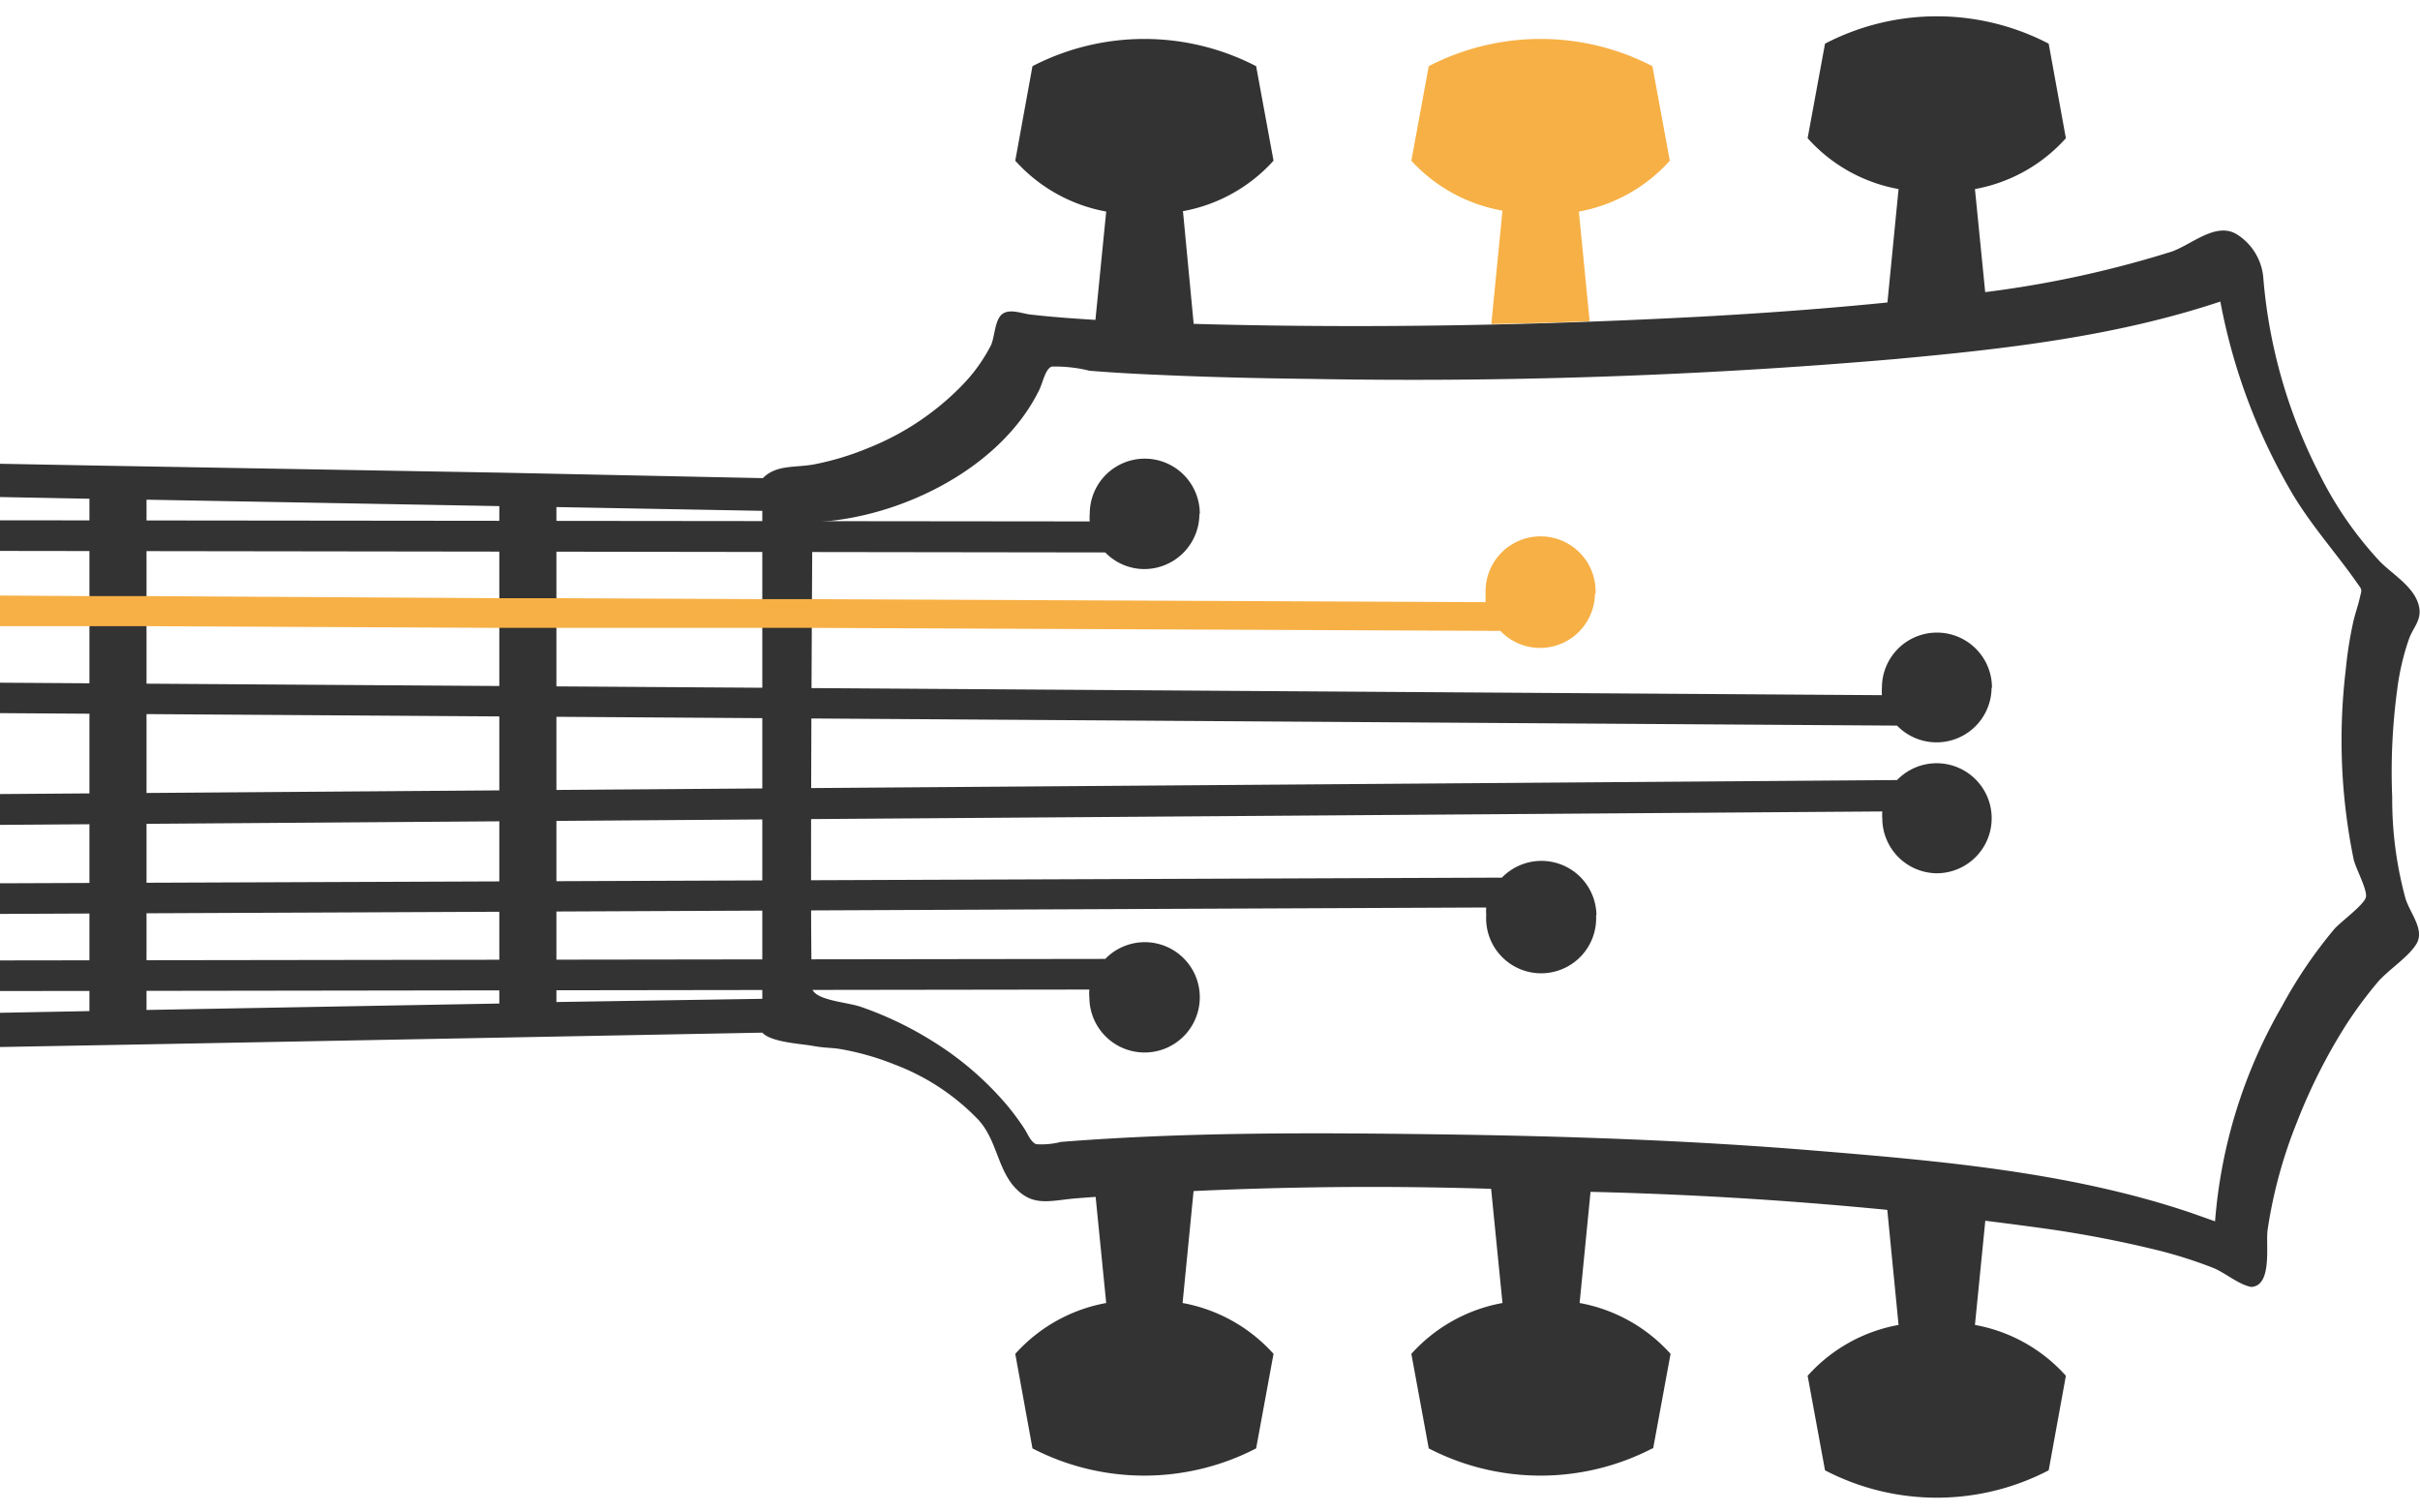<svg xmlns="http://www.w3.org/2000/svg" viewBox="0 0 128 80"><defs><style>.cls-1,.cls-2{fill:#333;}.cls-2,.cls-3{fill-rule:evenodd;}.cls-3{fill:#f7b045;}</style></defs><title>GuitarChords2</title><g id="A"><path id="Base" class="cls-1" d="M119.94,65.05a25,25,0,0,1,1.53-5.64,29.72,29.72,0,0,1,2.67-5.28A22.42,22.42,0,0,1,125.72,52c.57-.69,1.67-1.36,2.1-2.09s-.33-1.59-.58-2.36a19.87,19.87,0,0,1-.71-5.38,32.48,32.48,0,0,1,.26-5.66,13.07,13.07,0,0,1,.64-2.75c.22-.57.62-.94.54-1.56-.15-1.09-1.38-1.78-2.08-2.49a19.44,19.44,0,0,1-3.18-4.58,27.56,27.56,0,0,1-3-10.46,3,3,0,0,0-1.44-2.3c-1.1-.62-2.35.57-3.41.94a56.21,56.21,0,0,1-12.27,2.39c-4.2.49-8.42.82-12.65,1.05-8.67.46-17.38.62-26.06.4-2-.05-4.07-.12-6.1-.24-1.11-.07-2.23-.15-3.33-.28-.43-.06-1.08-.32-1.46,0s-.38,1.23-.58,1.64a8.78,8.78,0,0,1-1.52,2.11,14.28,14.28,0,0,1-5,3.33,14.76,14.76,0,0,1-2.82.85c-1,.19-2,0-2.72.73L26.49,25,4.82,24.62h0L0,24.53v1.76l4.73.09v27.1L0,53.57v1.81l7.67-.14,32.65-.62c.47.51,2,.58,2.67.7s1,.09,1.47.17a14.26,14.26,0,0,1,2.87.82,12,12,0,0,1,4.4,2.9c.93,1,1,2.36,1.78,3.4,1,1.25,1.88.92,3.33.78A202,202,0,0,1,81.93,63a211.36,211.36,0,0,1,26.36,2,60,60,0,0,1,5.92,1.15,24,24,0,0,1,2.87.92c.59.24,1.37.9,2,1C120.21,68,119.83,65.82,119.94,65.05ZM29.43,53V26.82l10.89.2V52.83ZM7.75,26.43l18.66.34V53.08l-18.66.34ZM115.89,64.15C109.52,62,102.68,61.41,96,60.86S82.79,60.09,76.18,60s-13.4-.13-20.07.4a4.1,4.1,0,0,1-1.3.12c-.29-.11-.44-.53-.64-.84a13.24,13.24,0,0,0-1.43-1.81,16.59,16.59,0,0,0-3.4-2.79,18.63,18.63,0,0,0-3.82-1.83c-.71-.24-2.3-.33-2.55-.91-.16-.36,0-24.47,0-24.72,4.5-.16,9.94-2.78,12-7,.2-.42.32-1.11.66-1.23a7.47,7.47,0,0,1,2,.22c1.24.1,2.48.17,3.72.22,2.64.12,5.27.18,7.91.21A297,297,0,0,0,100.15,19c5.82-.53,11.72-1.19,17.29-3.05a31.42,31.42,0,0,0,3.88,10.28c1,1.64,2.22,3,3.3,4.53.35.5.31.35.18.93-.1.42-.25.83-.34,1.25a21.13,21.13,0,0,0-.39,2.51,31.34,31.34,0,0,0,.42,10c.11.49.73,1.6.65,2s-1.38,1.34-1.68,1.7a24.48,24.48,0,0,0-2.76,4.07,26.87,26.87,0,0,0-3.54,11.38Z"/><path id="GreyChords" class="cls-2" d="M60.53,55.67a2.92,2.92,0,0,1-2.91-2.91,2,2,0,0,1,0-.42L0,52.42V50.8l58.46-.08a2.91,2.91,0,0,1,5,2A2.92,2.92,0,0,1,60.53,55.67Zm5.91,20.94.92-5a8.5,8.5,0,0,0-4.81-2.69l.72-7.33H57.78l.73,7.33a8.5,8.5,0,0,0-4.81,2.69l.91,5A12.87,12.87,0,0,0,66.44,76.61Zm18-28.19a2.91,2.91,0,0,0-5-2L0,46.72v1.62L78.61,48a2.6,2.6,0,0,0,0,.4,2.91,2.91,0,1,0,5.81,0Zm3,28.19.92-5a8.5,8.5,0,0,0-4.81-2.69l.72-7.33H78.74l.73,7.33a8.53,8.53,0,0,0-4.82,2.69l.92,5A12.87,12.87,0,0,0,87.4,76.61Zm15-30.42a2.91,2.91,0,1,0-2.1-4.93L0,42v1.63l99.56-.71a2.34,2.34,0,0,0,0,.38A2.91,2.91,0,0,0,102.44,46.19Zm5.92,31.58.91-5a8.47,8.47,0,0,0-4.81-2.69l.73-7.34H99.7l.72,7.34a8.47,8.47,0,0,0-4.81,2.69l.92,5A12.81,12.81,0,0,0,108.36,77.77Zm-3-41.4a2.91,2.91,0,0,0-5.82,0,2.6,2.6,0,0,0,0,.4L0,36.11v1.61l100.34.66a2.91,2.91,0,0,0,5-2ZM104.46,10a8.47,8.47,0,0,0,4.81-2.69l-.91-5a12.81,12.81,0,0,0-11.83,0l-.92,5A8.47,8.47,0,0,0,100.42,10l-.72,7.34h5.49Zm-41,17.17a2.91,2.91,0,1,0-5.82,0,1.84,1.84,0,0,0,0,.41L0,27.52v1.62l58.46.08a2.88,2.88,0,0,0,2.07.88A2.92,2.92,0,0,0,63.44,27.19Zm-.89-16A8.5,8.5,0,0,0,67.36,8.5l-.92-5a12.87,12.87,0,0,0-11.83,0l-.91,5a8.5,8.5,0,0,0,4.81,2.69l-.73,7.34h5.49Z"/><path id="A-2" data-name="A" class="cls-3" d="M84.39,31.45a2.91,2.91,0,1,0-5.81,0,2.6,2.6,0,0,0,0,.4L43,31.69H40.32l-10.89-.05h-3L7.75,31.53h-3L0,31.5v1.62l4.73,0h3l18.66.09h3l10.89,0h2.62l36.46.16a2.9,2.9,0,0,0,5-2ZM78.88,17.14l.59-6A8.53,8.53,0,0,1,74.65,8.5l.92-5a12.87,12.87,0,0,1,11.83,0l.92,5a8.5,8.5,0,0,1-4.81,2.69l.57,5.8C82.35,17.06,80.61,17.11,78.88,17.14Z"/></g></svg>